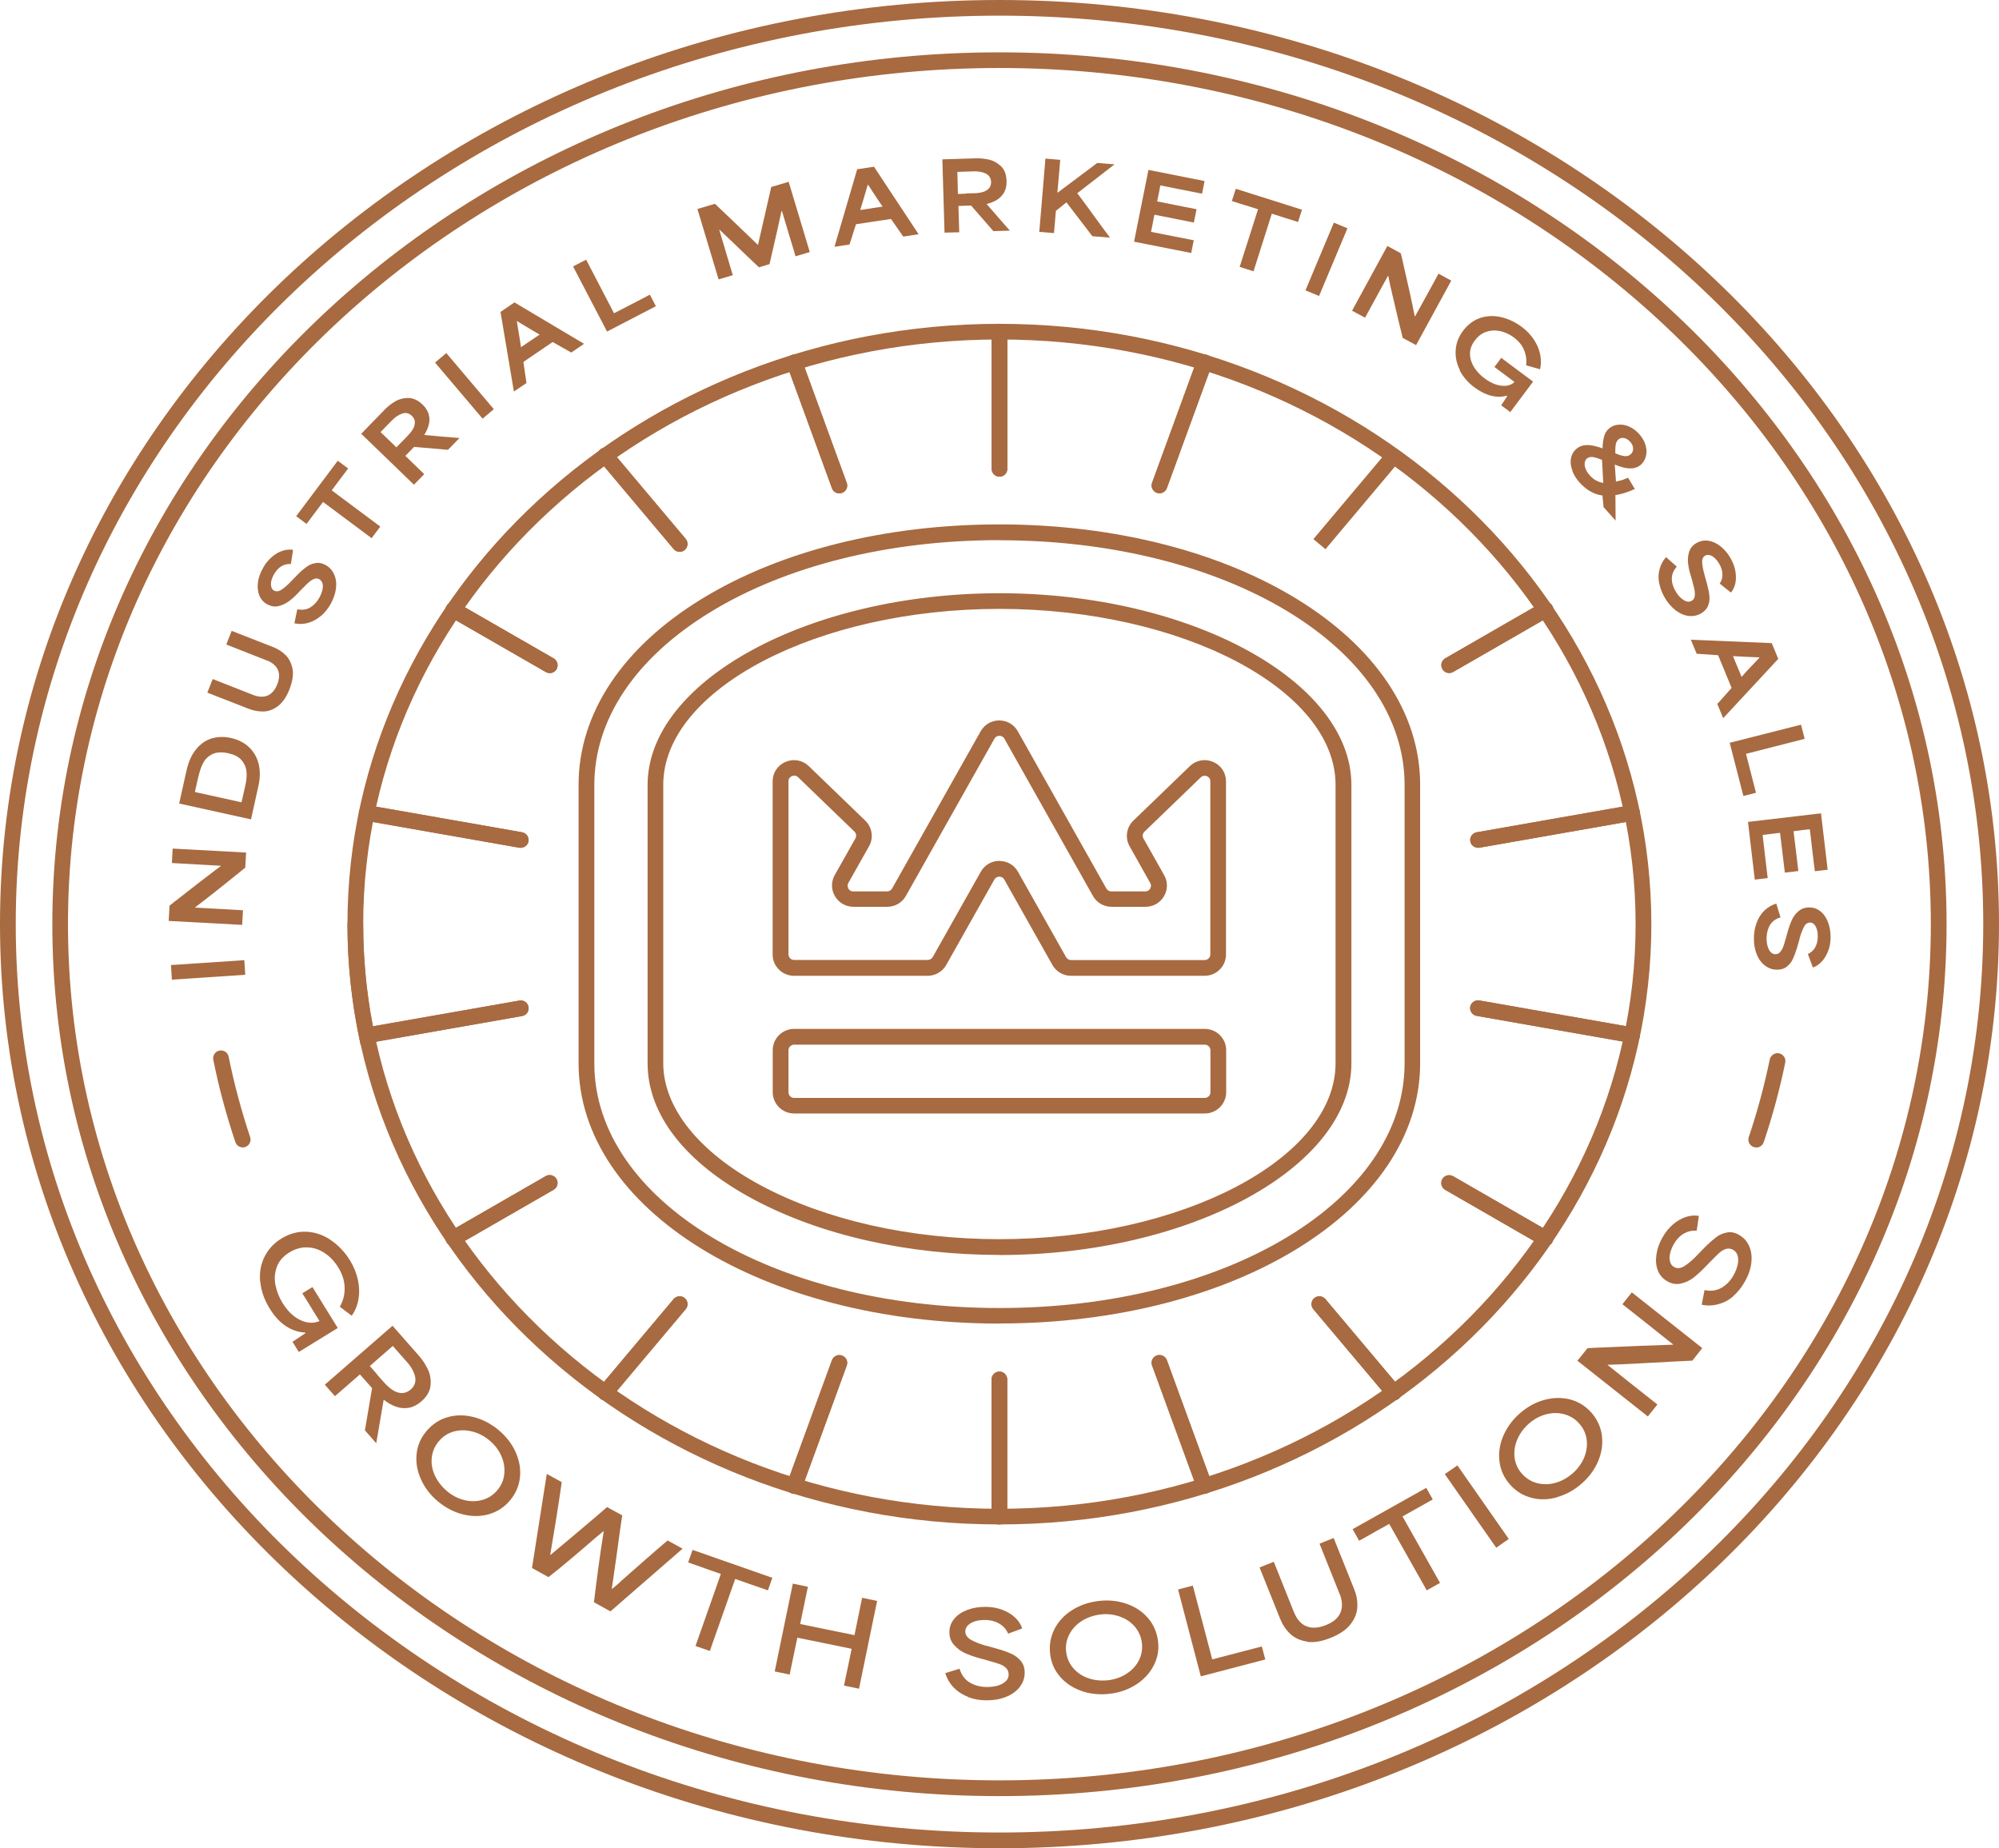 <?xml version="1.0" encoding="UTF-8"?><svg id="Layer_1" xmlns="http://www.w3.org/2000/svg" xmlns:xlink="http://www.w3.org/1999/xlink" viewBox="0 0 212 196"><defs><style>.cls-1{fill:none;}.cls-2{fill:#a86a40;}.cls-3{clip-path:url(#clippath);}</style><clipPath id="clippath"><rect class="cls-1" width="212" height="196"/></clipPath></defs><g class="cls-3"><g id="Layer_1-2"><path id="Vector" class="cls-2" d="M106,196C47.55,196,0,152.03,0,98S47.55,0,106,0s106,43.97,106,98-47.55,98-106,98h0ZM106,1.66C48.47,1.66,1.67,44.88,1.67,98s46.8,96.33,104.33,96.33,104.33-43.21,104.33-96.33S163.53,1.66,106,1.66Z"/><path id="Vector_2" class="cls-2" d="M105.99,190.47c-55.39,0-100.44-41.47-100.44-92.46S50.6,5.55,105.99,5.55s100.45,41.47,100.45,92.46-45.06,92.46-100.45,92.46h0ZM105.99,7.21C51.53,7.21,7.21,47.94,7.21,98s44.31,90.8,98.78,90.8,98.78-40.73,98.78-90.8S160.46,7.21,105.99,7.21Z"/><path id="Vector_3" class="cls-2" d="M105.99,161.66c-38.12,0-69.14-28.56-69.14-63.66s31.02-63.66,69.14-63.66,69.14,28.56,69.14,63.66-31.02,63.66-69.14,63.66ZM105.99,36c-37.21,0-67.47,27.82-67.47,62s30.27,62,67.47,62,67.47-27.82,67.47-62-30.27-62-67.47-62Z"/><path id="Vector_4" class="cls-2" d="M27.59,135.93c-.09-.95.06-1.83.45-2.63.39-.8.99-1.45,1.79-1.95.86-.53,1.75-.77,2.66-.73.91.04,1.77.33,2.57.87.8.54,1.48,1.25,2.04,2.14.41.66.69,1.34.85,2.06.16.72.18,1.41.07,2.07-.11.66-.35,1.25-.72,1.77l-1.26-.96c.36-.62.53-1.3.51-2.03-.02-.73-.25-1.45-.69-2.16-.39-.62-.86-1.12-1.43-1.5-.57-.38-1.18-.58-1.83-.6-.65-.02-1.29.15-1.9.53-.68.41-1.13.94-1.35,1.56-.22.63-.27,1.27-.13,1.93.13.66.39,1.3.76,1.9.35.57.75,1.02,1.18,1.36.44.34.89.56,1.37.66.48.1.93.05,1.36-.12-.42-.67-.72-1.17-.92-1.49-.2-.33-.5-.82-.91-1.46l1.08-.66,2.68,4.34-4.13,2.54-.67-1.08c.1-.07.18-.12.28-.18.22-.15.4-.27.55-.37.15-.1.33-.23.55-.37l-.04-.06c-.72-.03-1.41-.26-2.05-.69-.64-.42-1.21-1.04-1.71-1.86-.57-.92-.9-1.86-.99-2.81h-.03Z"/><path id="Vector_5" class="cls-2" d="M41.62,140.58l2.78,3.16c.41.47.74.96.98,1.48.25.52.34,1.09.28,1.71-.06.61-.39,1.17-.97,1.68-.43.37-.88.6-1.33.68-.46.08-.91.04-1.37-.12-.45-.16-.88-.41-1.3-.74h0c-.13.79-.26,1.57-.4,2.35-.2,1.24-.34,1.99-.39,2.27l-1.2-1.37.76-4.47c-.29-.33-.5-.58-.65-.74-.15-.17-.36-.41-.64-.72-.34.3-.69.6-1.03.9-.54.47-1.08.94-1.62,1.41l-1.07-1.22,7.18-6.25ZM39.97,145.74c.17.2.42.49.77.87.3.34.61.61.92.81.31.2.63.3.96.31.32,0,.63-.12.93-.37.42-.37.58-.82.48-1.33-.11-.52-.39-1.05-.85-1.57-.34-.39-.6-.68-.77-.87-.17-.19-.42-.47-.75-.86-.52.45-1.05.91-1.56,1.36-.29.25-.58.51-.88.77.35.4.61.69.78.89h-.01Z"/><path id="Vector_6" class="cls-2" d="M44.66,156.91c-.41-.89-.57-1.79-.48-2.7.09-.91.44-1.73,1.05-2.45.61-.72,1.35-1.22,2.23-1.47.88-.26,1.8-.26,2.75-.02.95.24,1.83.69,2.64,1.36.81.67,1.43,1.46,1.83,2.35.4.9.56,1.79.46,2.7-.1.9-.45,1.71-1.05,2.43-.6.72-1.34,1.2-2.22,1.46-.88.26-1.8.26-2.75.03-.95-.23-1.83-.69-2.65-1.36-.8-.66-1.4-1.44-1.81-2.33ZM49.26,159.08c.67.17,1.32.15,1.93-.03.62-.18,1.14-.52,1.56-1.03.42-.5.67-1.07.73-1.71.07-.64-.03-1.27-.31-1.91-.28-.63-.69-1.18-1.26-1.65-.56-.47-1.18-.79-1.86-.95-.67-.17-1.32-.16-1.94.01-.62.18-1.15.52-1.58,1.04-.43.51-.67,1.09-.74,1.74-.07.65.05,1.28.34,1.9.29.62.72,1.17,1.29,1.65.56.47,1.17.78,1.84.94h0Z"/><path id="Vector_7" class="cls-2" d="M57.98,156.3l1.59.87c-.02.1-.03.19-.03.26-.19,1.32-.39,2.6-.59,3.85-.2,1.25-.4,2.46-.6,3.62h.02c.7-.58,1.4-1.17,2.11-1.76.65-.56,1.31-1.11,1.96-1.66.65-.55,1.3-1.1,1.94-1.66l1.61.88c-.07.45-.13.9-.2,1.34-.2,1.47-.35,2.56-.45,3.27-.1.71-.26,1.78-.46,3.19h.03c.25-.2.42-.35.54-.45.12-.1.29-.25.5-.46.83-.74,1.67-1.47,2.5-2.2.83-.73,1.62-1.41,2.35-2.03l1.59.87-7.65,6.65-1.75-.97c.16-1.32.32-2.57.48-3.75.16-1.18.34-2.44.56-3.79h-.02c-.21.17-.43.35-.66.54-.98.85-1.88,1.62-2.7,2.31-.83.7-1.65,1.38-2.48,2.03l-1.75-.97,1.57-10h0Z"/><path id="Vector_8" class="cls-2" d="M74.69,166.29c-.38-.13-.95-.34-1.71-.6l.47-1.33,8.46,2.96-.47,1.33c-.79-.28-1.38-.48-1.76-.61-.38-.13-.95-.34-1.71-.6l-2.69,7.64-1.52-.53,2.69-7.64c-.78-.28-1.37-.48-1.75-.61h0Z"/><path id="Vector_9" class="cls-2" d="M84.09,167.94l1.59.33-.05.24c-.18.85-.3,1.46-.39,1.87-.08.41-.21,1.02-.38,1.84,1.31.27,2.28.47,2.91.6.63.13,1.58.33,2.85.58.18-.89.32-1.56.41-2,.09-.44.23-1.09.4-1.96l1.59.33-1.92,9.31-1.59-.33c.18-.88.31-1.54.41-1.97.09-.43.22-1.07.4-1.93-1.31-.27-2.28-.47-2.91-.6-.63-.13-1.58-.33-2.85-.58-.16.79-.29,1.38-.37,1.76-.08.39-.2.96-.36,1.74-.03.13-.05.26-.08.41l-1.59-.33,1.92-9.31Z"/><path id="Vector_10" class="cls-2" d="M102.72,179.97c-.58-.22-1.1-.54-1.54-.98-.43-.43-.74-.96-.93-1.56l1.51-.47c.21.67.57,1.16,1.08,1.46.51.31,1.11.47,1.78.48.39,0,.77-.04,1.13-.13.36-.09.65-.25.88-.45.23-.2.34-.45.34-.74,0-.28-.09-.52-.28-.7-.19-.18-.42-.32-.7-.42-.28-.1-.64-.21-1.07-.32-.03-.01-.07-.03-.12-.04l-1.04-.29c-.51-.14-.99-.31-1.43-.51-.44-.2-.82-.49-1.15-.86-.34-.37-.5-.83-.49-1.37,0-.56.19-1.04.55-1.45.36-.41.83-.71,1.41-.92.58-.21,1.23-.31,1.92-.3.64,0,1.22.12,1.75.32.53.21.98.47,1.34.82.36.34.61.73.75,1.15l-1.49.55c-.19-.44-.49-.78-.91-1.04-.42-.26-.93-.4-1.54-.41-.39,0-.75.04-1.06.14-.32.1-.56.24-.75.42-.18.18-.28.39-.29.63,0,.38.2.68.61.92.42.23.93.43,1.54.61h.04l1.15.32c.09.03.18.05.27.08.51.15.96.32,1.33.49.37.18.7.42.97.76.27.34.4.75.39,1.25,0,.56-.19,1.06-.55,1.52-.36.45-.85.79-1.46,1.03-.61.24-1.31.36-2.08.35-.69,0-1.32-.12-1.91-.34h.02Z"/><path id="Vector_11" class="cls-2" d="M114.74,179.33c-.93-.31-1.7-.82-2.3-1.5-.6-.68-.96-1.5-1.07-2.43s.04-1.81.45-2.63c.42-.82,1.04-1.49,1.86-2.01.83-.53,1.76-.85,2.81-.98,1.05-.13,2.04-.03,2.97.29.93.32,1.69.82,2.29,1.52.59.69.94,1.5,1.06,2.43.12.93-.04,1.8-.46,2.61-.42.81-1.04,1.48-1.86,2.01-.82.53-1.76.86-2.82.98-1.04.12-2.02.03-2.95-.29h0ZM119.49,177.48c.58-.37,1.02-.85,1.3-1.42.28-.57.39-1.19.31-1.84-.08-.65-.33-1.21-.74-1.71-.42-.49-.95-.85-1.6-1.08-.65-.23-1.35-.31-2.07-.22-.72.09-1.38.32-1.97.69-.58.37-1.02.85-1.32,1.43-.3.58-.41,1.2-.33,1.86.08.66.34,1.24.77,1.73.43.49.97.85,1.62,1.06.65.22,1.35.28,2.08.2.72-.09,1.37-.32,1.94-.69h0Z"/><path id="Vector_12" class="cls-2" d="M124.93,168.56l1.57-.41c.04.14.07.28.12.44.44,1.68.77,2.92.98,3.72.21.81.53,2.03.96,3.66,1.19-.31,2.08-.54,2.65-.69.58-.15,1.45-.38,2.61-.68l.37,1.38-6.84,1.79-2.41-9.2h0Z"/><path id="Vector_13" class="cls-2" d="M138.61,174.08c-.72-.11-1.31-.38-1.77-.81-.46-.43-.82-.97-1.08-1.61l-2.18-5.44,1.51-.6,2.13,5.33c.2.49.45.88.77,1.16.31.28.69.44,1.13.49.44.04.93-.04,1.46-.25.8-.31,1.32-.75,1.56-1.3.25-.55.24-1.2-.03-1.93-.01-.03-.02-.06-.04-.09l-2.13-5.33,1.5-.6,2.18,5.44c.25.62.36,1.24.33,1.87-.03.63-.26,1.23-.71,1.82-.45.59-1.16,1.08-2.16,1.47-.94.38-1.78.51-2.5.4h.01Z"/><path id="Vector_14" class="cls-2" d="M145.73,162.5c-.35.2-.88.49-1.59.89l-.69-1.23,7.81-4.38.69,1.23c-.73.41-1.27.71-1.62.91-.35.2-.88.5-1.59.89l3.98,7.05-1.41.79-3.98-7.05c-.72.41-1.26.71-1.62.9h0Z"/><path id="Vector_15" class="cls-2" d="M153.23,156.32l1.33-.92,5.45,7.8-1.33.93-5.45-7.8Z"/><path id="Vector_16" class="cls-2" d="M165.17,158.77c-.94.27-1.86.3-2.74.07-.88-.23-1.64-.68-2.27-1.39-.63-.7-1.01-1.51-1.13-2.42-.12-.91,0-1.82.38-2.72.38-.9.96-1.71,1.74-2.4.79-.7,1.66-1.19,2.61-1.45.95-.26,1.86-.28,2.74-.06.88.23,1.64.69,2.26,1.39.62.7.99,1.5,1.12,2.4.12.9,0,1.81-.37,2.71-.37.9-.95,1.71-1.75,2.41-.78.69-1.64,1.17-2.58,1.44ZM168.01,154.55c.26-.63.34-1.28.26-1.91-.09-.64-.36-1.2-.8-1.69-.43-.49-.96-.81-1.59-.98-.62-.17-1.27-.16-1.94.02-.67.18-1.28.52-1.82,1-.55.49-.95,1.05-1.22,1.69-.27.64-.35,1.28-.27,1.92.09.64.35,1.22.8,1.71.45.49.99.82,1.62.98.63.15,1.28.14,1.94-.05.66-.19,1.26-.53,1.82-1.02.54-.48.94-1.04,1.21-1.68h0Z"/><path id="Vector_17" class="cls-2" d="M167.29,144.3l1.07-1.33c.64-.04,1.28-.07,1.91-.09,1.18-.05,2.4-.11,3.67-.16,1.26-.05,2.43-.09,3.48-.12l.02-.03c-1.01-.79-1.76-1.39-2.24-1.78-.48-.39-1.22-.96-2.2-1.74-.31-.25-.63-.5-.94-.74l1-1.26,7.47,5.91-1.05,1.33c-.72.04-1.26.07-1.62.08-.35.01-.88.05-1.58.09-.95.04-1.92.1-2.92.15-.99.05-1.95.1-2.87.12v.02c.94.76,1.65,1.32,2.12,1.69.47.37,1.16.92,2.1,1.66.35.28.71.56,1.06.84l-1.01,1.27-7.47-5.91h-.01Z"/><path id="Vector_18" class="cls-2" d="M183.87,137.42c-.47.42-1,.71-1.59.87-.59.17-1.19.2-1.81.07l.3-1.55c.69.14,1.29.05,1.81-.25s.94-.74,1.27-1.33c.19-.34.33-.69.42-1.05.09-.36.1-.68.02-.98-.07-.29-.23-.51-.49-.66-.25-.14-.5-.17-.75-.1-.25.08-.49.22-.71.42-.23.2-.49.46-.79.78-.03.02-.06.05-.1.09l-.75.77c-.37.38-.74.71-1.12,1.01-.39.29-.82.49-1.31.6-.49.12-.96.04-1.44-.23-.49-.28-.83-.66-1.02-1.17-.19-.5-.23-1.06-.14-1.68s.31-1.23.65-1.82c.31-.55.69-1.01,1.12-1.38.43-.36.89-.63,1.36-.78.48-.15.94-.19,1.37-.11l-.23,1.57c-.47-.04-.92.06-1.35.3-.43.24-.8.63-1.09,1.15-.19.34-.32.67-.39.99-.07.32-.06.61.01.86.07.25.21.44.42.55.34.19.7.15,1.1-.1.4-.26.83-.61,1.26-1.06,0,0,0-.01.01-.01,0,0,0,0,.01-.01l.83-.86c.07-.07.13-.13.2-.2.38-.37.74-.68,1.07-.93.33-.25.71-.41,1.13-.49.42-.08.86,0,1.29.26.49.28.85.68,1.07,1.2.23.52.3,1.12.22,1.78-.08.66-.31,1.32-.69,1.98-.34.6-.74,1.1-1.21,1.51h-.01Z"/><path id="Vector_19" class="cls-2" d="M18.23,103.89l-.1-1.55,7.78-.52.1,1.55-7.78.52Z"/><path id="Vector_20" class="cls-2" d="M17.89,97.67l.09-1.63c.38-.31.76-.6,1.15-.9.69-.55,1.43-1.11,2.18-1.7.75-.58,1.45-1.11,2.1-1.6v-.03c-.97-.05-1.69-.09-2.16-.12-.47-.02-1.18-.07-2.12-.12-.3-.01-.6-.03-.9-.05l.08-1.53,7.79.42-.09,1.6c-.42.34-.74.6-.94.76-.2.16-.51.41-.92.74-.56.45-1.15.91-1.75,1.39-.6.47-1.17.92-1.71,1.32v.03c.92.05,1.6.09,2.05.11.45.02,1.12.06,2.01.11.34.02.68.04,1.02.06l-.09,1.55-7.79-.42h0Z"/><path id="Vector_21" class="cls-2" d="M19,85.21l.77-3.45c.22-.98.56-1.75,1.04-2.32.48-.58,1.03-.95,1.66-1.14.63-.18,1.31-.2,2.02-.04.75.17,1.39.48,1.89.95.5.47.86,1.05,1.04,1.76.18.71.18,1.49-.01,2.36l-.79,3.56-7.62-1.68ZM25.64,84.98c.09-.4.15-.7.2-.9.04-.2.11-.5.2-.89.12-.55.15-1.03.09-1.48-.07-.44-.25-.82-.56-1.15-.31-.33-.76-.55-1.36-.68-.68-.15-1.24-.12-1.68.09-.44.21-.76.52-.98.93s-.39.93-.53,1.54c-.08.35-.14.61-.18.78-.04.17-.09.42-.17.77l4.94,1.09s.01-.07.02-.09h0Z"/><path id="Vector_22" class="cls-2" d="M29.47,74.89c-.5.36-1.01.55-1.53.56-.52.01-1.03-.08-1.53-.27l-4.42-1.73.57-1.44,4.3,1.69c.37.15.71.2,1.03.18.32-.02.61-.14.87-.35.26-.21.48-.53.64-.95.24-.6.26-1.12.07-1.55-.19-.42-.56-.74-1.1-.97-.02,0-.04-.01-.07-.02l-4.3-1.69.57-1.45,4.42,1.73c.49.19.92.47,1.29.83.37.36.61.85.74,1.45.12.6.01,1.33-.32,2.19-.33.83-.74,1.42-1.24,1.79h0Z"/><path id="Vector_23" class="cls-2" d="M34.01,65.33c-.4.34-.84.58-1.32.72-.48.14-.96.15-1.47.05l.31-1.49c.53.1.99.04,1.37-.19.38-.23.7-.56.95-1.01.15-.26.26-.53.33-.8.07-.27.08-.51.03-.71-.05-.21-.16-.36-.34-.47-.18-.1-.36-.12-.54-.04-.19.07-.37.18-.56.34-.18.15-.39.35-.61.6-.02.01-.04.03-.06.04l-.6.63c-.29.3-.6.57-.92.8-.32.23-.68.39-1.07.48-.39.09-.79.01-1.18-.2-.4-.23-.68-.55-.84-.96-.16-.42-.2-.88-.13-1.39s.26-1.02.55-1.53c.26-.47.58-.85.95-1.16.37-.31.74-.52,1.13-.64.39-.12.75-.15,1.09-.09l-.23,1.5c-.35-.02-.69.05-.99.23-.31.18-.58.47-.8.86-.14.25-.24.49-.29.72-.05.23-.05.44,0,.62.05.17.14.31.27.38.24.14.52.11.82-.09s.62-.47.96-.83c0,0,0,0,.01-.01,0,0,0,0,.01-.01l.69-.71c.05-.05.1-.1.15-.15.29-.29.58-.53.86-.73.28-.2.58-.32.94-.38.35-.06.7.01,1.07.22.41.23.7.56.89.99.19.43.26.93.19,1.48-.07.55-.26,1.11-.58,1.68-.29.5-.63.92-1.03,1.26h0Z"/><path id="Vector_24" class="cls-2" d="M33.37,54.41c-.19.26-.48.64-.86,1.15l-1.1-.82,4.41-5.88,1.1.82c-.39.52-.69.92-.88,1.17-.19.26-.48.64-.86,1.15l5.15,3.84-.92,1.23-5.15-3.84c-.39.52-.69.92-.88,1.17h0Z"/><path id="Vector_25" class="cls-2" d="M38.32,45.99l2.46-2.53c.32-.34.69-.63,1.09-.87.4-.25.87-.38,1.4-.39.53,0,1.05.23,1.55.71.34.33.56.68.65,1.04.1.36.1.73,0,1.09-.09.36-.25.73-.48,1.09.64.06,1.27.11,1.91.17,1.07.09,1.68.14,1.83.15l-1.22,1.25-3.59-.31c-.21.21-.37.38-.47.48-.1.11-.26.27-.46.47.26.26.53.51.78.76.41.39.81.79,1.22,1.18l-1.09,1.12-5.6-5.41h.01ZM42.65,46.82c.13-.14.33-.34.58-.6.23-.24.42-.48.56-.71.14-.23.2-.47.21-.72,0-.25-.1-.47-.31-.68-.31-.3-.65-.38-1.04-.25-.39.13-.75.38-1.1.74-.27.28-.47.48-.6.61-.13.13-.33.34-.59.61.36.35.72.69,1.07,1.03.2.2.4.39.61.59.27-.28.47-.48.6-.62h.01Z"/><path id="Vector_26" class="cls-2" d="M46.14,38.45l1.19-1.01,5.04,5.95-1.19,1.01-5.04-5.95Z"/><path id="Vector_27" class="cls-2" d="M53.08,33.08l1.48-1.01,7.38,4.39-1.36.93s-.08-.05-.11-.07c-.42-.23-.74-.42-.94-.53-.21-.12-.52-.29-.92-.52-.7.47-1.22.83-1.56,1.06-.34.23-.86.58-1.54,1.05.07.52.12.9.16,1.14.04.24.1.61.16,1.1l-1.33.9-1.42-8.45h0ZM56.26,36.14c.22-.15.54-.37.97-.66-.22-.13-.44-.26-.67-.39-.29-.17-.58-.34-.87-.52-.3-.18-.58-.35-.86-.52h-.02c.07.42.14.82.2,1.23.09.52.17,1.03.24,1.54.45-.31.79-.53,1-.68h0Z"/><path id="Vector_28" class="cls-2" d="M60.78,28.25l1.38-.71c.06.11.11.21.17.32.64,1.22,1.11,2.13,1.41,2.71.31.59.77,1.47,1.38,2.65.86-.44,1.5-.77,1.92-.99.42-.22,1.05-.55,1.88-.98l.64,1.22-5.18,2.69-3.6-6.9h0Z"/><path id="Vector_29" class="cls-2" d="M73.97,22.16l1.85-.55c1.03.98,1.8,1.71,2.3,2.19.5.48,1.25,1.2,2.25,2.16h.02c.32-1.39.56-2.42.71-3.1.15-.68.38-1.68.69-3.03l1.85-.55,2.24,7.45-1.51.45c-.07-.23-.14-.45-.2-.68-.28-.93-.49-1.63-.63-2.08-.14-.45-.34-1.14-.61-2.04h-.05c-.19.89-.33,1.54-.43,1.97-.1.42-.25,1.06-.44,1.92-.07.32-.14.61-.2.87-.06.26-.12.55-.2.87l-1.12.34c-.31-.29-.53-.5-.67-.64-.15-.14-.37-.34-.67-.63-.51-.5-.99-.96-1.41-1.36-.42-.4-.9-.85-1.42-1.35h-.04c.29.95.5,1.65.63,2.11.14.45.34,1.14.61,2.05.07.22.13.43.2.65l-1.51.45-2.24-7.45v-.02Z"/><path id="Vector_30" class="cls-2" d="M90.91,17.95l1.78-.27,4.73,7.16-1.63.25s-.05-.08-.07-.11c-.28-.39-.48-.69-.62-.89-.14-.2-.34-.48-.61-.87-.84.12-1.46.22-1.87.28-.41.06-1.02.15-1.84.28-.16.5-.28.86-.35,1.09-.07.23-.18.59-.34,1.06l-1.59.24,2.41-8.23h0ZM92.44,22.08c.26-.04.65-.09,1.16-.17-.14-.21-.29-.42-.43-.63-.18-.28-.37-.56-.56-.85-.19-.29-.37-.57-.55-.84h-.03c-.11.4-.23.79-.35,1.19-.15.5-.3,1.01-.45,1.49.54-.08.94-.14,1.2-.18h0Z"/><path id="Vector_31" class="cls-2" d="M99.93,16.9l3.53-.11c.47-.01.93.03,1.4.13.46.1.89.33,1.28.69.39.36.59.89.61,1.59.01.47-.07.87-.26,1.2-.18.33-.44.59-.76.79-.32.2-.69.35-1.1.44.42.49.84.97,1.26,1.45.7.8,1.11,1.26,1.21,1.38l-1.75.05-2.36-2.71c-.3,0-.53.01-.67.02-.15,0-.37.01-.67.02,0,.36.02.73.03,1.09.01.57.04,1.13.05,1.7l-1.56.04-.23-7.78h-.02ZM102.46,20.51c.19,0,.47-.01.85-.02.34,0,.64-.05.9-.12.26-.07.48-.2.65-.37.17-.18.25-.41.25-.7-.02-.42-.21-.72-.57-.9-.37-.17-.8-.25-1.3-.23-.39.01-.67.02-.86.03-.19,0-.47.01-.85.03.01.5.03.99.04,1.49,0,.28.01.56.02.85.39-.01.67-.02.86-.03h0Z"/><path id="Vector_32" class="cls-2" d="M110.88,16.82l1.56.13c-.07.79-.12,1.37-.15,1.76s-.08.95-.15,1.71h.04c1.4-1.05,2.8-2.09,4.19-3.14l1.83.15c-.84.65-1.5,1.17-1.99,1.54-.49.38-1.14.88-1.96,1.52.8,1.06,1.38,1.86,1.75,2.38.37.52.95,1.29,1.72,2.33l-1.87-.15c-.54-.71-.96-1.26-1.26-1.65-.29-.39-.79-1.03-1.49-1.94-.26.2-.45.36-.57.46-.12.1-.31.25-.55.44-.04.53-.08.93-.1,1.19-.02.26-.05.65-.1,1.17l-1.56-.13.65-7.75Z"/><path id="Vector_33" class="cls-2" d="M121.81,18.02l5.94,1.18-.27,1.34-.8-.16c-.83-.16-1.43-.28-1.83-.36-.4-.08-.99-.2-1.79-.36-.04.21-.09.42-.12.63-.05.24-.09.42-.11.54-.02.12-.06.3-.11.53.95.19,1.65.33,2.11.42.46.09,1.15.23,2.07.41l-.29,1.41c-.95-.19-1.65-.33-2.11-.42-.46-.09-1.15-.23-2.07-.41-.08.41-.15.71-.18.92-.04.2-.1.5-.18.9,1.02.2,1.79.36,2.29.45.5.1,1.24.25,2.24.44l-.27,1.35-6.06-1.2,1.53-7.63v.02Z"/><path id="Vector_34" class="cls-2" d="M132.02,21.76c-.3-.09-.76-.24-1.38-.44l.42-1.3,7.02,2.22-.42,1.3c-.63-.2-1.1-.35-1.4-.44-.3-.09-.76-.24-1.38-.44l-1.94,6.11-1.47-.47,1.95-6.11c-.63-.2-1.1-.35-1.4-.44h0Z"/><path id="Vector_35" class="cls-2" d="M141.46,23.61l1.44.6-3.01,7.18-1.44-.6,3.01-7.18Z"/><path id="Vector_36" class="cls-2" d="M147.13,26.08l1.43.78c.12.47.23.95.33,1.43.2.87.4,1.76.61,2.69.2.93.39,1.79.54,2.57h.03c.47-.84.81-1.47,1.04-1.88.23-.41.56-1.03,1.02-1.86.15-.26.29-.52.43-.79l1.35.74-3.73,6.84-1.42-.77c-.12-.53-.22-.93-.29-1.17-.06-.26-.15-.63-.27-1.14-.16-.7-.34-1.42-.51-2.16-.18-.74-.33-1.44-.46-2.11h-.03c-.44.79-.77,1.39-.98,1.78-.21.39-.53.98-.96,1.76-.16.3-.32.6-.49.9l-1.38-.74,3.73-6.84v-.02Z"/><path id="Vector_37" class="cls-2" d="M154.83,39.25c-.36-.7-.5-1.41-.45-2.14.05-.73.31-1.4.78-2.03.5-.66,1.1-1.11,1.81-1.36.71-.23,1.45-.27,2.22-.09s1.51.52,2.19,1.03c.53.39.95.84,1.29,1.35.34.51.56,1.03.67,1.58.11.55.11,1.07-.01,1.57l-1.48-.42c.07-.55,0-1.09-.21-1.6-.2-.52-.58-.97-1.1-1.36-.45-.34-.94-.56-1.46-.67-.51-.11-1-.08-1.47.08-.47.16-.86.47-1.19.9-.37.5-.55.99-.52,1.5.02.5.18.97.47,1.41.28.43.65.81,1.08,1.13.39.29.79.51,1.18.64.4.13.76.17,1.11.14.34-.04.64-.17.88-.4-.48-.36-.84-.63-1.07-.8-.23-.17-.59-.44-1.06-.79l.72-.97,3.38,2.52-2.42,3.23-.96-.71c.04-.07.08-.13.12-.2.1-.15.19-.28.26-.39s.16-.25.26-.4l-.05-.04c-.53.15-1.08.15-1.66.01-.58-.15-1.16-.44-1.76-.88-.7-.52-1.23-1.14-1.59-1.84h.02Z"/><path id="Vector_38" class="cls-2" d="M166.75,49.88c-.17-.44-.22-.87-.15-1.26.07-.39.25-.73.56-1,.23-.2.5-.34.8-.39.31-.05.62-.04.94.02.33.07.68.16,1.06.3,0-.47.06-.88.15-1.23.09-.35.26-.64.51-.86.28-.24.6-.39.98-.42.38-.04.77.02,1.16.19.4.17.76.44,1.1.82.34.39.56.79.67,1.21.11.42.12.81.01,1.17-.1.36-.28.64-.53.86-.23.2-.49.31-.8.36-.31.04-.62.02-.94-.05-.32-.07-.66-.18-1.02-.34l.13,1.81c.12-.03.25-.06.37-.09.12-.03.23-.06.34-.09.1-.04.19-.07.28-.11.1-.04.2-.07.29-.12l.72,1.2c-.37.16-.72.3-1.07.41-.35.11-.68.19-.99.23l.02,2.71-1.28-1.44-.11-1.22c-.46-.07-.89-.21-1.29-.44-.4-.23-.78-.54-1.14-.94-.36-.4-.62-.83-.78-1.27h0ZM169.26,50.94c.24.14.5.23.77.27l-.13-2.44s-.06-.02-.09-.04c-.24-.09-.45-.16-.63-.21-.18-.05-.35-.07-.5-.05-.15.01-.28.07-.38.15-.14.12-.22.28-.24.48-.02.2.01.41.1.63.09.23.23.44.42.66.21.23.43.42.67.56ZM171.41,48.12c.24.09.46.17.64.21.18.04.35.06.5.03.15-.02.28-.09.39-.19.18-.16.27-.37.26-.62-.01-.25-.12-.48-.32-.71-.12-.13-.26-.24-.4-.31-.15-.07-.3-.1-.45-.09-.15.01-.28.07-.39.16-.15.14-.26.33-.29.57-.04.24-.05.55-.04.9l.1.04h0Z"/><path id="Vector_39" class="cls-2" d="M175.96,61.87c-.1-.52-.09-1.02.04-1.5.12-.48.35-.91.69-1.29l1.14,1.01c-.36.41-.53.83-.53,1.28s.14.89.4,1.33c.15.26.33.5.53.68.2.19.4.32.61.39.21.07.4.04.57-.06.18-.1.28-.25.31-.44.04-.2.03-.42,0-.65-.04-.23-.11-.51-.21-.83,0-.03,0-.06,0-.07l-.25-.84c-.12-.4-.2-.8-.24-1.2-.04-.39,0-.78.12-1.17.12-.39.38-.69.77-.92.4-.23.82-.31,1.26-.25.45.07.87.26,1.28.58.41.32.76.73,1.06,1.24.27.47.45.93.53,1.4s.08.9,0,1.3c-.09.39-.25.72-.47.98l-1.19-.95c.2-.29.3-.62.29-.98,0-.36-.12-.73-.34-1.12-.15-.25-.31-.45-.48-.61-.18-.16-.35-.27-.53-.31-.18-.04-.34-.03-.47.04-.24.14-.35.39-.33.75.02.36.1.77.24,1.25v.04l.27.95c.01.07.04.14.05.21.1.4.18.77.21,1.11.03.34-.01.67-.14,1-.12.33-.37.6-.73.82-.4.23-.84.33-1.31.28-.47-.05-.93-.24-1.38-.58-.45-.34-.83-.78-1.17-1.34-.29-.5-.48-1-.59-1.52h0Z"/><path id="Vector_40" class="cls-2" d="M187.9,68.21l.69,1.66-5.84,6.29-.63-1.52s.07-.07.1-.09c.32-.36.56-.63.72-.81.16-.17.39-.44.7-.79-.32-.78-.56-1.36-.72-1.75-.16-.39-.39-.95-.71-1.72-.52-.04-.91-.07-1.15-.08-.25-.01-.62-.04-1.12-.07l-.62-1.49,8.59.36h0ZM184.25,70.69c.1.24.25.6.45,1.09.18-.19.34-.38.51-.57.23-.24.45-.49.7-.74.24-.26.47-.5.69-.73v-.03c-.42-.01-.83-.03-1.25-.05-.53-.02-1.04-.05-1.56-.08.21.5.36.87.46,1.12h0Z"/><path id="Vector_41" class="cls-2" d="M191,76.84l.39,1.51c-.12.03-.23.06-.35.09-1.34.34-2.32.59-2.97.76-.64.16-1.61.41-2.9.74.24.93.42,1.63.53,2.08.12.45.29,1.14.53,2.05l-1.34.34-1.45-5.64,7.56-1.92Z"/><path id="Vector_42" class="cls-2" d="M193.12,86.23l.71,6-1.36.16-.1-.8c-.1-.83-.17-1.45-.22-1.84-.04-.4-.12-1-.21-1.81-.21.02-.42.05-.64.07-.25.03-.43.05-.55.07-.12.01-.3.04-.54.07.12.95.2,1.67.26,2.13.06.46.14,1.16.25,2.09l-1.43.17c-.12-.95-.2-1.67-.26-2.13-.06-.46-.14-1.16-.25-2.09-.42.05-.73.09-.94.11-.21.02-.51.06-.91.11.12,1.03.21,1.81.27,2.31.06.5.15,1.26.27,2.27l-1.37.16-.72-6.12,7.75-.91h0Z"/><path id="Vector_43" class="cls-2" d="M186.31,97.82c.19-.5.46-.92.81-1.26.35-.34.78-.59,1.26-.74l.45,1.46c-.52.16-.89.44-1.12.82-.23.38-.34.83-.36,1.34,0,.31.02.59.1.86.07.27.17.48.31.64.15.16.31.25.52.25s.37-.07.5-.22c.13-.15.24-.33.33-.55.09-.22.17-.5.25-.82.01-.03.02-.05.03-.07l.23-.85c.12-.4.26-.79.42-1.14.17-.36.4-.67.72-.93.31-.26.69-.39,1.14-.38.46,0,.86.16,1.2.44.34.28.6.68.78,1.16.18.48.26,1.02.26,1.6,0,.54-.1,1.03-.28,1.47-.18.44-.4.81-.69,1.1-.28.29-.58.49-.91.6l-.53-1.43c.32-.14.58-.37.76-.68s.29-.69.29-1.14c0-.28-.02-.55-.09-.77-.07-.23-.16-.42-.29-.55-.12-.13-.27-.2-.42-.2-.28,0-.51.15-.67.47s-.32.71-.45,1.19v.04l-.27.95c-.02.07-.04.14-.07.21-.12.39-.26.74-.4,1.05-.15.31-.37.56-.64.78-.28.22-.63.32-1.05.31-.47,0-.88-.16-1.26-.44-.37-.29-.67-.69-.87-1.21-.21-.52-.31-1.1-.29-1.75,0-.57.11-1.11.3-1.6h0Z"/><path id="Vector_44" class="cls-2" d="M127.77,118.08h-43.55c-1.25,0-2.27-1.01-2.27-2.26v-4.45c0-1.25,1.02-2.26,2.27-2.26h43.55c1.25,0,2.27,1.01,2.27,2.26v4.45c0,1.25-1.02,2.26-2.27,2.26ZM84.22,110.78c-.33,0-.6.27-.6.6v4.45c0,.33.27.6.6.6h43.55c.33,0,.6-.27.6-.6v-4.45c0-.33-.27-.6-.6-.6h-43.55Z"/><path id="Vector_45" class="cls-2" d="M127.76,103.48h-14.17c-.82,0-1.58-.44-1.98-1.15l-5.1-9.05c-.15-.28-.42-.31-.53-.31s-.37.03-.53.31l-5.1,9.05c-.4.71-1.16,1.15-1.97,1.15h-14.17c-1.25,0-2.27-1.01-2.27-2.26v-18.35c0-.93.53-1.72,1.38-2.08.85-.36,1.8-.18,2.46.46l5.98,5.77c.74.71.91,1.84.4,2.73l-2.19,3.88c-.15.27-.04.5,0,.6.05.09.2.3.52.3h3.59c.22,0,.42-.12.53-.31l9.39-16.67c.41-.72,1.15-1.15,1.97-1.15s1.57.43,1.97,1.15l9.39,16.67c.11.19.31.31.53.31h3.6c.31,0,.47-.2.52-.3.05-.09.16-.33,0-.6l-2.18-3.88c-.51-.9-.34-2.02.4-2.73l5.98-5.77c.67-.64,1.61-.82,2.46-.46.86.36,1.38,1.16,1.38,2.08v18.35c0,1.25-1.02,2.26-2.27,2.26h.01ZM105.99,91.3c.83,0,1.57.43,1.97,1.15l5.1,9.05c.11.19.31.31.53.31h14.17c.33,0,.6-.27.6-.6v-18.35c0-.36-.26-.5-.36-.55-.11-.04-.4-.12-.65.12l-5.98,5.77c-.2.19-.24.49-.1.72l2.19,3.88c.4.71.4,1.54-.02,2.25-.41.7-1.14,1.11-1.96,1.11h-3.6c-.82,0-1.58-.44-1.97-1.15l-9.39-16.67c-.15-.28-.42-.31-.53-.31s-.37.03-.53.31l-9.39,16.67c-.4.71-1.15,1.15-1.97,1.15h-3.59c-.81,0-1.55-.42-1.96-1.12-.41-.7-.42-1.54-.02-2.25l2.19-3.88c.13-.24.09-.53-.1-.72l-5.98-5.77c-.26-.25-.54-.17-.65-.12-.11.04-.37.2-.37.55v18.35c0,.33.27.6.6.6h14.17c.22,0,.42-.12.53-.31l5.1-9.05c.41-.72,1.15-1.15,1.97-1.15h0Z"/><path id="Vector_46" class="cls-2" d="M105.99,140.36c-25.03,0-44.63-12.13-44.63-27.61v-29.52c0-7.56,4.65-14.58,13.08-19.73,8.31-5.09,19.52-7.89,31.54-7.89,25.03,0,44.63,12.13,44.63,27.61v29.52c0,15.49-19.6,27.61-44.63,27.61h0ZM105.99,57.28c-11.72,0-22.62,2.71-30.67,7.64-7.92,4.85-12.29,11.35-12.29,18.32v29.52c0,14.55,18.87,25.95,42.96,25.95s42.97-11.4,42.97-25.95v-29.52c0-14.55-18.87-25.95-42.97-25.95h0ZM105.99,133.08c-9.7,0-18.95-2.09-26.05-5.88-7.27-3.88-11.26-9.01-11.26-14.44v-29.52c0-11.02,17.09-20.33,37.32-20.33s37.32,9.31,37.32,20.33v29.52c0,11.02-17.09,20.33-37.32,20.33ZM105.99,64.57c-19.33,0-35.65,8.55-35.65,18.66v29.52c0,4.72,3.79,9.45,10.39,12.98,6.86,3.66,15.83,5.68,25.26,5.68,19.33,0,35.65-8.55,35.65-18.66v-29.52c0-10.12-16.32-18.66-35.65-18.66Z"/><path id="Vector_47" class="cls-2" d="M105.99,161.66c-.46,0-.83-.37-.83-.83v-14.55c0-.46.37-.83.83-.83s.83.37.83.83v14.55c0,.46-.37.83-.83.83Z"/><path id="Vector_48" class="cls-2" d="M84.25,158.42c-.1,0-.19-.02-.29-.05-.43-.16-.66-.63-.5-1.06l4.77-13.06c.16-.43.64-.66,1.07-.5.43.16.66.63.5,1.06l-4.77,13.06c-.12.34-.45.55-.78.55Z"/><path id="Vector_49" class="cls-2" d="M84.25,158.42c-.1,0-.19-.02-.29-.05-.43-.16-.66-.63-.5-1.06l4.77-13.06c.16-.43.64-.66,1.07-.5.43.16.66.63.5,1.06l-4.77,13.06c-.12.34-.45.55-.78.55Z"/><path id="Vector_50" class="cls-2" d="M64.18,148.51c-.19,0-.38-.07-.53-.2-.35-.29-.4-.82-.1-1.17l7.89-9.38c.29-.35.82-.4,1.18-.1.35.29.4.82.1,1.17l-7.89,9.38c-.17.2-.4.3-.64.3h0Z"/><path id="Vector_51" class="cls-2" d="M127.73,158.41c-.34,0-.66-.21-.78-.55l-4.77-13.06c-.16-.43.07-.91.5-1.06.43-.15.91.07,1.07.5l4.77,13.06c.16.43-.07.91-.5,1.06-.1.04-.19.05-.29.05Z"/><path id="Vector_52" class="cls-2" d="M105.99,161.66c-.46,0-.83-.37-.83-.83v-14.55c0-.46.37-.83.83-.83s.83.37.83.83v14.55c0,.46-.37.83-.83.83Z"/><path id="Vector_53" class="cls-2" d="M163.9,132.17c-.14,0-.29-.04-.42-.11l-10.21-5.88c-.4-.23-.53-.74-.31-1.14.23-.4.74-.53,1.14-.31l10.21,5.88c.4.23.53.74.31,1.14-.15.27-.43.41-.72.41Z"/><path id="Vector_54" class="cls-2" d="M147.82,148.51c-.24,0-.48-.1-.64-.3l-7.9-9.38c-.29-.35-.25-.88.1-1.17.35-.3.88-.25,1.18.1l7.9,9.38c.29.35.25.87-.1,1.17-.15.13-.34.2-.53.2h0Z"/><path id="Vector_55" class="cls-2" d="M173.1,110.61c-.05,0-.09,0-.15-.01l-16.35-2.87c-.45-.08-.75-.51-.68-.96.08-.45.51-.75.96-.68l16.35,2.87c.45.08.75.51.68.96-.07.4-.42.69-.82.69h0Z"/><path id="Vector_56" class="cls-2" d="M163.9,132.17c-.14,0-.29-.04-.42-.11l-10.21-5.88c-.4-.23-.53-.74-.31-1.14.23-.4.74-.53,1.14-.31l10.21,5.88c.4.23.53.74.31,1.14-.15.27-.43.41-.72.41Z"/><path id="Vector_57" class="cls-2" d="M147.82,148.51c-.24,0-.48-.1-.64-.3l-7.9-9.38c-.29-.35-.25-.88.1-1.17.35-.3.88-.25,1.18.1l7.9,9.38c.29.35.25.87-.1,1.17-.15.13-.34.2-.53.2h0Z"/><path id="Vector_58" class="cls-2" d="M127.73,158.41c-.34,0-.66-.21-.78-.55l-4.77-13.06c-.16-.43.07-.91.5-1.06.43-.15.91.07,1.07.5l4.77,13.06c.16.43-.07.91-.5,1.06-.1.04-.19.05-.29.05Z"/><path id="Vector_59" class="cls-2" d="M48.08,132.16c-.28,0-.57-.15-.72-.42-.23-.4-.1-.9.31-1.14l10.21-5.88c.39-.23.91-.09,1.14.31.23.4.1.9-.31,1.14l-10.21,5.88c-.13.07-.28.11-.42.11Z"/><path id="Vector_60" class="cls-2" d="M38.9,110.62c-.39,0-.75-.28-.82-.68-.08-.45.23-.88.68-.96l16.34-2.87c.45-.08.88.22.96.68.08.45-.23.88-.68.96l-16.34,2.87c-.05,0-.1.01-.15.01h0Z"/><path id="Vector_61" class="cls-2" d="M64.18,148.51c-.19,0-.38-.07-.53-.2-.35-.29-.4-.82-.1-1.17l7.89-9.38c.29-.35.82-.4,1.18-.1.35.29.4.82.1,1.17l-7.89,9.38c-.17.2-.4.3-.64.3h0Z"/><path id="Vector_62" class="cls-2" d="M48.08,132.16c-.28,0-.57-.15-.72-.42-.23-.4-.1-.9.31-1.14l10.21-5.88c.39-.23.91-.09,1.14.31.23.4.1.9-.31,1.14l-10.21,5.88c-.13.07-.28.11-.42.11Z"/><path id="Vector_63" class="cls-2" d="M106,50.55c-.46,0-.83-.37-.83-.83v-14.55c0-.46.37-.83.83-.83s.83.37.83.83v14.55c0,.46-.37.83-.83.83Z"/><path id="Vector_64" class="cls-2" d="M122.97,52.31c-.1,0-.19-.01-.29-.05-.43-.16-.66-.63-.5-1.06l4.77-13.06c.16-.43.64-.65,1.07-.5.43.16.66.63.5,1.06l-4.77,13.06c-.12.34-.45.55-.78.55Z"/><path id="Vector_65" class="cls-2" d="M147.18,47.79l-7.89,9.38,1.28,1.07,7.89-9.38-1.28-1.07Z"/><path id="Vector_66" class="cls-2" d="M122.97,52.31c-.1,0-.19-.01-.29-.05-.43-.16-.66-.63-.5-1.06l4.77-13.06c.16-.43.64-.65,1.07-.5.43.16.66.63.5,1.06l-4.77,13.06c-.12.34-.45.55-.78.55Z"/><path id="Vector_67" class="cls-2" d="M153.69,71.37c-.29,0-.57-.15-.72-.42-.23-.4-.1-.9.31-1.14l10.21-5.88c.39-.23.91-.09,1.14.31.23.4.1.9-.31,1.14l-10.21,5.88c-.13.07-.28.11-.42.11Z"/><path id="Vector_68" class="cls-2" d="M153.69,71.37c-.29,0-.57-.15-.72-.42-.23-.4-.1-.9.31-1.14l10.21-5.88c.39-.23.91-.09,1.14.31.23.4.1.9-.31,1.14l-10.21,5.88c-.13.07-.28.11-.42.11Z"/><path id="Vector_69" class="cls-2" d="M156.75,89.9c-.4,0-.75-.28-.82-.68-.08-.45.23-.88.68-.96l16.34-2.87c.45-.08.88.22.96.68.08.45-.23.88-.68.96l-16.35,2.87c-.05,0-.1.01-.15.01h0Z"/><path id="Vector_70" class="cls-2" d="M38.23,110.75l-.16-.79c-.81-3.94-1.22-7.96-1.22-11.97,0-.46.37-.83.83-.83s.83.37.83.83c0,3.62.34,7.27,1.03,10.84l15.54-2.73c.45-.08.88.22.96.68.08.45-.23.88-.68.96l-17.14,3.02Z"/><path id="Vector_71" class="cls-2" d="M55.24,89.91c-.05,0-.1,0-.15-.01l-16.34-2.87c-.45-.08-.75-.51-.68-.96.08-.45.51-.75.96-.68l16.34,2.87c.45.08.75.51.68.96-.07.4-.42.68-.82.68h0Z"/><path id="Vector_72" class="cls-2" d="M156.75,89.9c-.4,0-.75-.28-.82-.68-.08-.45.23-.88.68-.96l16.34-2.87c.45-.08.88.22.96.68.08.45-.23.88-.68.96l-16.35,2.87c-.05,0-.1.01-.15.01h0Z"/><path id="Vector_73" class="cls-2" d="M173.1,110.61c-.05,0-.09,0-.15-.01l-16.35-2.87c-.45-.08-.75-.51-.68-.96.08-.45.51-.75.96-.68l16.35,2.87c.45.08.75.51.68.96-.07.4-.42.69-.82.69h0Z"/><path id="Vector_74" class="cls-2" d="M58.31,71.38c-.14,0-.29-.04-.42-.11l-10.22-5.88c-.4-.23-.53-.74-.31-1.14.23-.4.74-.53,1.14-.31l10.22,5.88c.4.23.53.74.31,1.14-.15.27-.43.42-.72.42Z"/><path id="Vector_75" class="cls-2" d="M72.08,58.52c-.24,0-.48-.1-.64-.3l-7.89-9.38c-.29-.35-.25-.87.1-1.17.35-.3.88-.25,1.18.1l7.89,9.38c.29.35.25.87-.1,1.17-.15.13-.34.2-.53.2h0Z"/><path id="Vector_76" class="cls-2" d="M89.01,52.32c-.34,0-.66-.21-.78-.55l-4.77-13.06c-.16-.43.07-.91.5-1.06.43-.15.91.07,1.07.5l4.77,13.06c.16.43-.07.91-.5,1.06-.1.04-.19.05-.29.05Z"/><path id="Vector_77" class="cls-2" d="M106,50.55c-.46,0-.83-.37-.83-.83v-14.55c0-.46.37-.83.83-.83s.83.37.83.83v14.55c0,.46-.37.83-.83.83Z"/><path id="Vector_78" class="cls-2" d="M55.24,89.91c-.05,0-.1,0-.15-.01l-16.34-2.87c-.45-.08-.75-.51-.68-.96.08-.45.51-.75.96-.68l16.34,2.87c.45.08.75.51.68.96-.07.4-.42.68-.82.68h0Z"/><path id="Vector_79" class="cls-2" d="M58.31,71.38c-.14,0-.29-.04-.42-.11l-10.22-5.88c-.4-.23-.53-.74-.31-1.14.23-.4.74-.53,1.14-.31l10.22,5.88c.4.23.53.74.31,1.14-.15.27-.43.42-.72.42Z"/><path id="Vector_80" class="cls-2" d="M72.08,58.52c-.24,0-.48-.1-.64-.3l-7.89-9.38c-.29-.35-.25-.87.1-1.17.35-.3.88-.25,1.18.1l7.89,9.38c.29.35.25.87-.1,1.17-.15.13-.34.2-.53.2h0Z"/><path id="Vector_81" class="cls-2" d="M89.01,52.32c-.34,0-.66-.21-.78-.55l-4.77-13.06c-.16-.43.07-.91.5-1.06.43-.15.91.07,1.07.5l4.77,13.06c.16.43-.07.91-.5,1.06-.1.04-.19.05-.29.05Z"/><path id="Vector_82" class="cls-2" d="M186.25,121.68c-.09,0-.17-.01-.26-.04-.44-.15-.67-.62-.53-1.05.91-2.69,1.65-5.46,2.23-8.24.1-.45.54-.74.99-.65.45.1.74.53.65.98-.58,2.84-1.35,5.68-2.28,8.44-.12.35-.44.57-.79.57h0Z"/><path id="Vector_83" class="cls-2" d="M25.75,121.68c-.35,0-.67-.22-.79-.57-.96-2.85-1.75-5.79-2.34-8.72-.09-.45.2-.89.65-.98.45-.09.89.2.98.65.58,2.88,1.35,5.74,2.28,8.53.15.44-.09.9-.53,1.05-.09.03-.18.04-.26.04h0Z"/></g></g></svg>